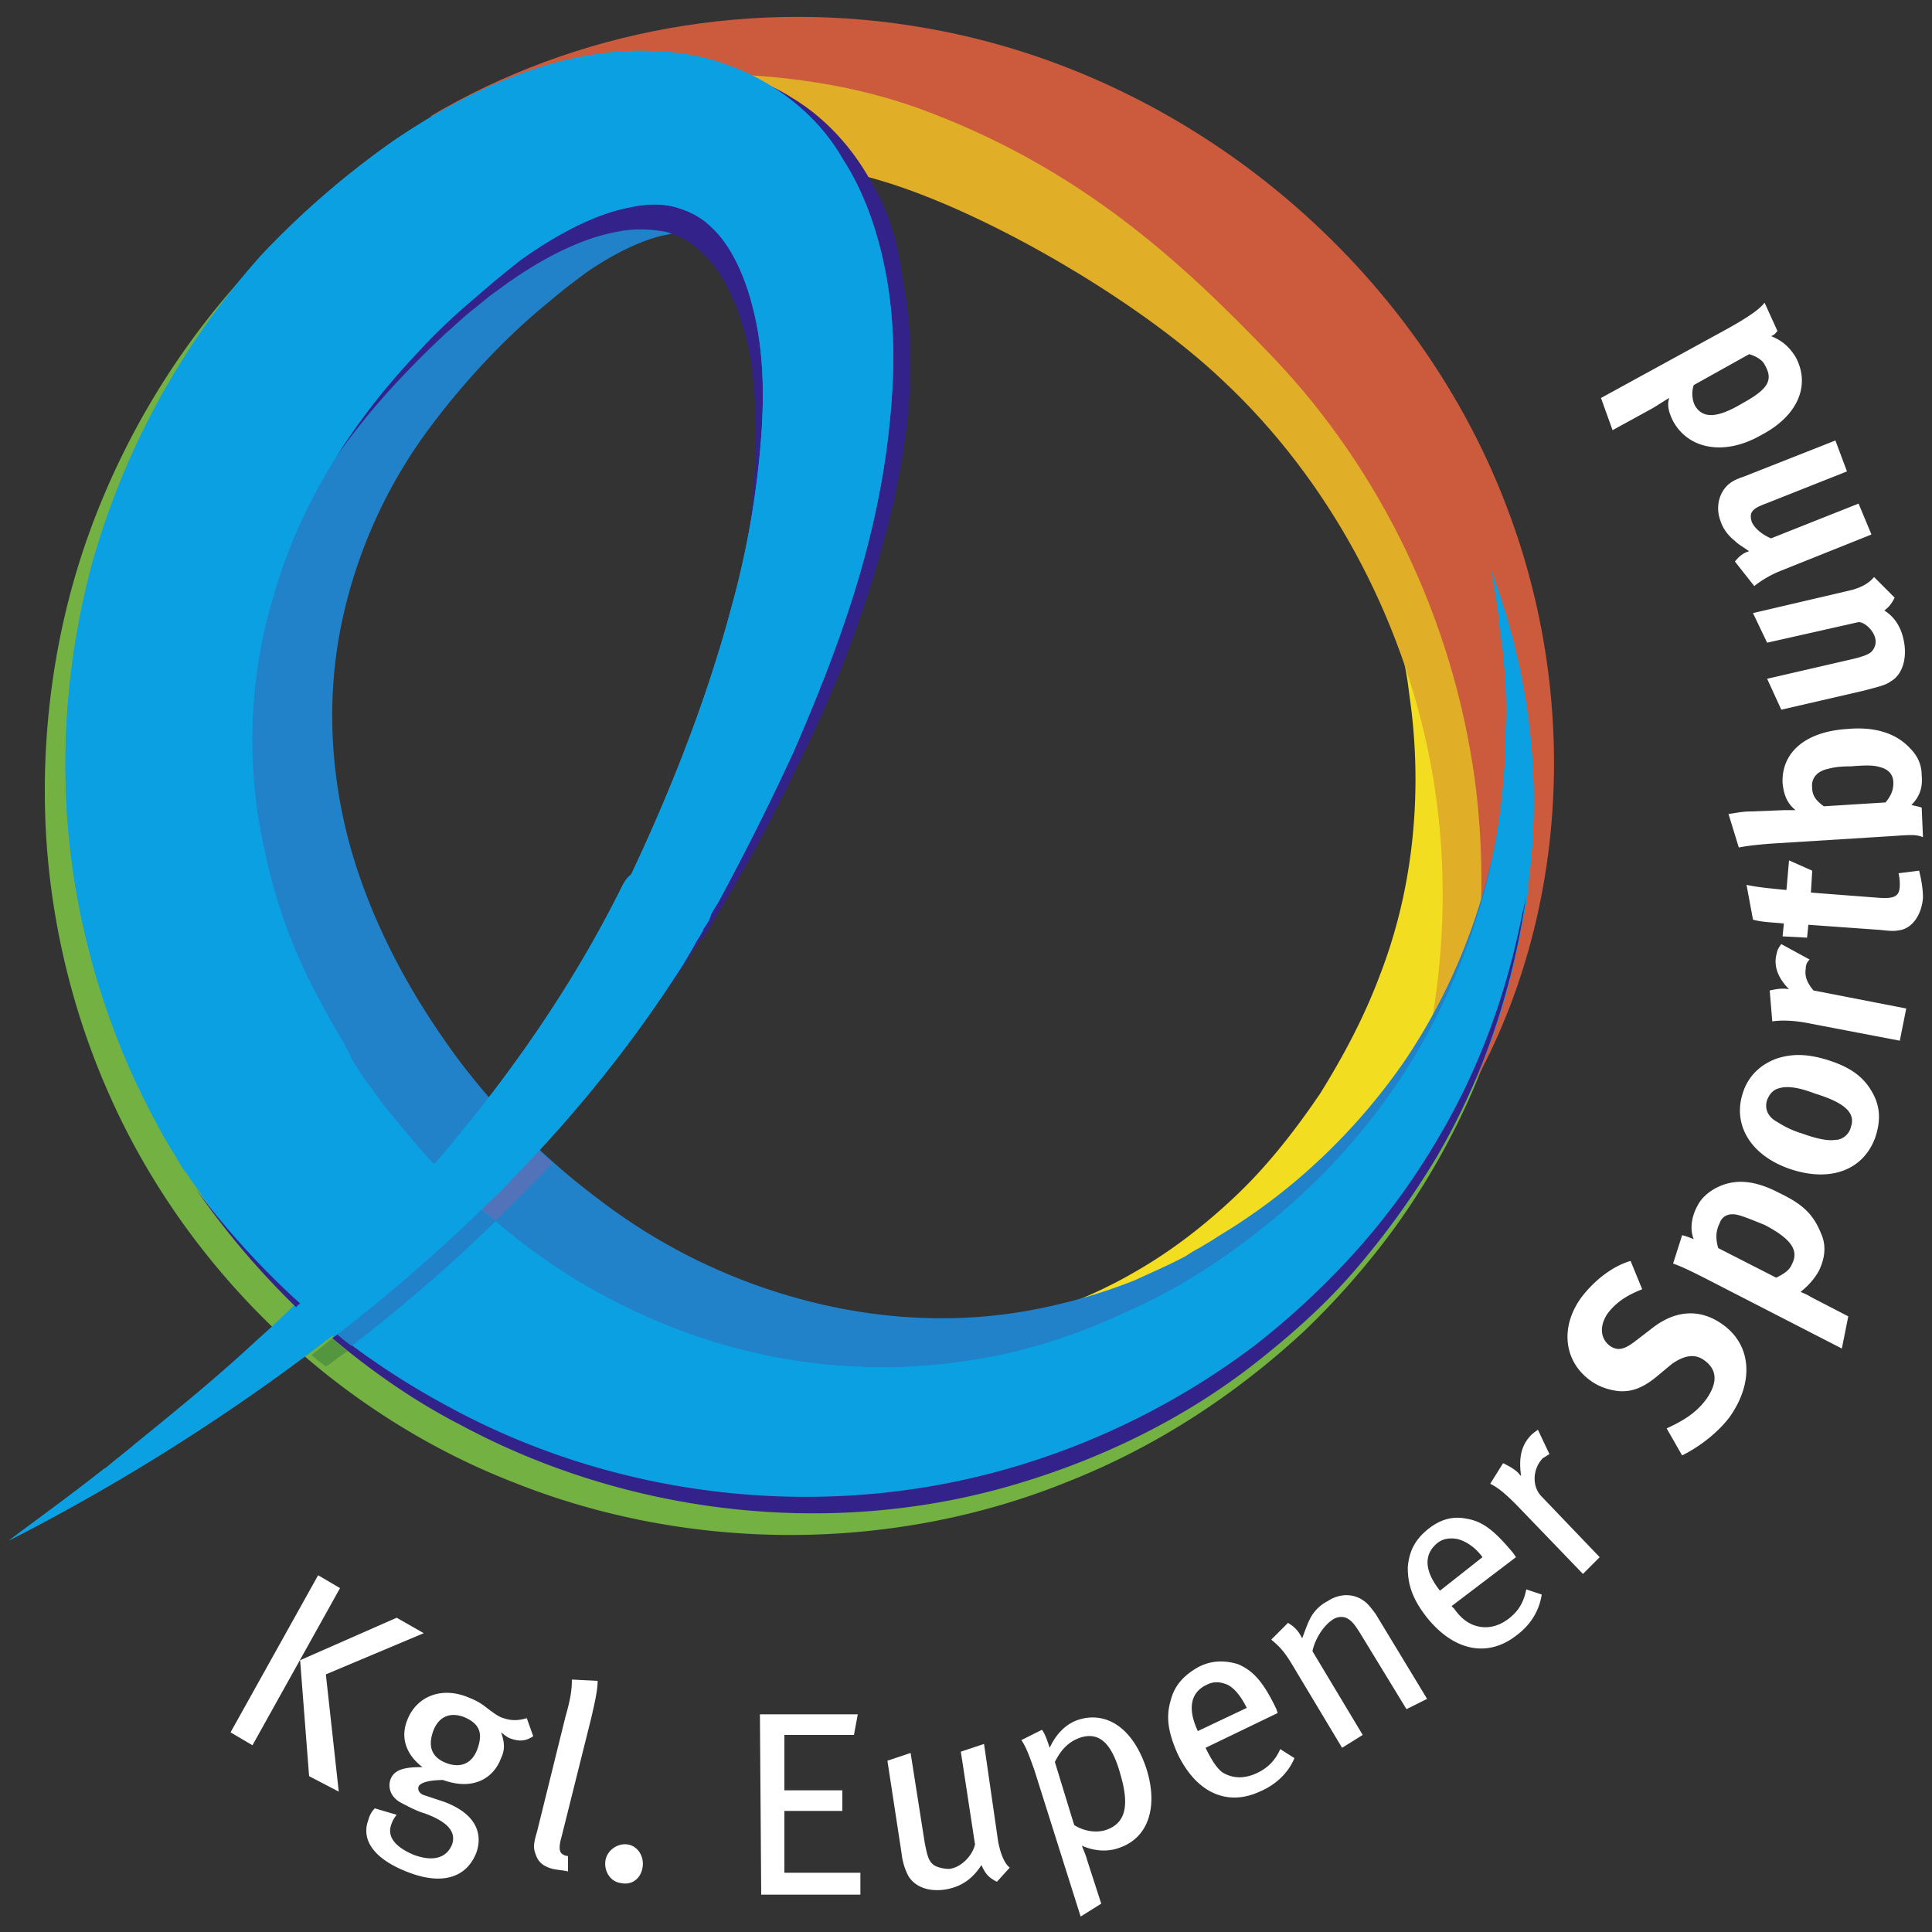 <svg width="92" height="92" viewBox="0 0 92 92" fill="none" xmlns="http://www.w3.org/2000/svg"><rect x="0" y="0" width="92" height="92" fill="#333333" stroke="none"/><g clip-path="url(#clip0_22_8496)"><path d="M70.165 43.792a31.343 31.343 0 0 1-3.25 7.667c-2.024 3.434-4.6 6.501-7.667 8.954-.736.614-1.533 1.166-2.392 1.718-.368.245-.859.552-1.227.797l-.674.43-.614.367c-1.717.92-3.496 1.718-5.336 2.331-3.68 1.227-7.544 1.717-11.346 1.533-3.803-.184-7.544-1.042-10.979-2.576a29.852 29.852 0 0 1-9.2-6.378c-2.637-2.638-4.723-5.827-6.133-9.262-1.472-3.434-2.208-7.114-2.27-10.856a30.05 30.05 0 0 1 1.84-10.917 30.798 30.798 0 0 1 5.643-9.568 30.158 30.158 0 0 1 4.048-3.864c.736-.613 1.472-1.104 2.27-1.656.735-.49 1.533-.981 2.33-1.35 1.533-.797 3.19-1.349 4.661-1.471 1.472-.123 2.699.184 3.742.92 1.042.736 1.84 2.085 2.33 3.741.491 1.656.675 3.496.736 5.397 0 3.864-.736 7.851-1.717 11.838-.49 1.962-1.104 3.986-1.717 5.949l-2.024 5.888a70.415 70.415 0 0 0 3.434-5.275c1.043-1.84 2.086-3.68 2.944-5.642 1.779-3.864 3.19-7.974 3.803-12.451a22.402 22.402 0 0 0-.123-6.992c-.245-1.227-.613-2.453-1.226-3.619-.614-1.165-1.411-2.392-2.454-3.373-1.042-.981-2.392-1.717-3.741-2.208a10.64 10.64 0 0 0-4.11-.613c-2.698.061-5.151.797-7.298 1.778-1.165.491-2.147 1.043-3.19 1.718-.98.613-1.9 1.226-2.82 1.962a36.256 36.256 0 0 0-5.03 4.662 36.898 36.898 0 0 0-7.053 11.714C2.76 29.38 2.024 34.04 2.147 38.64c.122 4.6 1.165 9.2 3.005 13.37 3.68 8.403 10.795 15.273 19.32 18.585 8.464 3.373 18.155 3.312 26.435-.062 4.17-1.656 7.912-4.109 11.162-7.114a37.155 37.155 0 0 0 4.355-4.968 34.837 34.837 0 0 0 3.312-5.643c1.41-3.005 2.33-6.256 2.76-9.507-.859.246-1.595.368-2.33.491Z" fill="#73B143"/><path d="M63.725 23c.123.184.184.368.245.49.184.369.368.737.552 1.043v.062c.491 1.042.92 2.085 1.288 3.128.552 1.594.982 3.189 1.227 4.784.061.49.123.92.184 1.41.49 4.294 0 8.648-1.533 12.574-.736 1.962-1.718 3.802-2.822 5.58-1.165 1.718-2.453 3.374-3.925 4.785-1.472 1.41-3.128 2.699-4.845 3.68-1.779 1.043-3.619 1.779-5.581 2.33h-.062c.43 2.27.92 4.6 1.288 6.38h.062c4.66-1.718 8.893-4.54 12.144-8.158.429-.43.797-.92 1.165-1.41l.552-.737.49-.674a33.321 33.321 0 0 0 1.963-3.128c1.165-2.147 2.085-4.416 2.637-6.747a31.097 31.097 0 0 0 .552-12.573 26.589 26.589 0 0 0-.429-2.147 30.622 30.622 0 0 0-2.392-6.501c-1.043-2.024-2.33-3.987-3.803-5.704.491.552.736 1.042 1.043 1.533Z" fill="#F2DD20"/><path d="M67.528 51.704c1.35-5.275 1.533-10.55.552-15.579-1.35-6.869-4.845-13.309-9.813-17.97-4.11-3.926-11.776-8.342-16.806-9.691-6.501-1.779-13.616-1.533-19.994.797-.123.062-.246.062-.368.123 6.133-4.11 12.88-7.483 20.362-6.501 11.531 1.533 23 11.04 27.539 21.773 3.925 9.139 3.25 19.504-1.472 27.048Z" fill="#E0AE27"/><path d="M68.632 54.096c1.778-5.643 2.33-11.47 1.594-16.99-1.042-7.605-4.477-14.72-9.629-20.117-4.293-4.477-9.139-9.016-16.867-11.837-6.991-2.515-15.823-1.901-22.938.307-.123.06-.245.06-.368.122C27.416 1.411 35.94-.123 44.16 1.35c12.573 2.208 23.49 11.408 27.784 23.307 3.68 10.12 2.33 21.405-3.312 29.44Z" fill="#CB5B3C"/><path d="M71.27 39.806c-.737 3.864-2.209 7.482-4.355 10.672-2.147 3.127-4.907 5.826-8.035 7.85-.368.245-.797.49-1.165.736l-.307.184-.307.184c-.245.123-.43.245-.613.368-.797.43-1.656.797-2.453 1.166a26.455 26.455 0 0 1-5.214 1.471c-3.557.614-7.176.369-10.61-.551a27.659 27.659 0 0 1-9.63-4.723c-2.882-2.147-5.458-4.784-7.482-7.728-2.086-3.006-3.68-6.256-4.54-9.568-.858-3.373-.98-6.808-.306-10.12a23.642 23.642 0 0 1 4.17-9.323 35.926 35.926 0 0 1 3.497-4.048 30.266 30.266 0 0 1 2.024-1.84c.368-.306.736-.613 1.043-.858l.49-.369.49-.367c1.35-.92 2.76-1.595 3.865-1.78.552-.122 1.043-.122 1.472 0 .43.062.736.246 1.043.491.552.368 1.104 1.166 1.472 2.147.797-1.288 1.41-2.821.613-3.925-1.656-2.27-5.09-4.846-5.95-5.704-.245-.246-.613-.552-1.042-.982-2.392.552-4.355 1.534-6.133 2.638-.246.184-.491.306-.736.49-.246.184-.552.368-.736.552-.43.368-.92.675-1.35 1.043L17.91 10.12a33.286 33.286 0 0 0-4.538 5.152c-2.76 3.742-4.846 8.096-5.766 12.757-.92 4.662-.736 9.568.552 14.107s3.435 8.648 6.134 12.267c2.698 3.619 6.01 6.808 9.813 9.322C27.907 66.24 32.139 68.08 36.616 69c4.477.92 9.2.859 13.616-.306 2.208-.553 4.355-1.35 6.317-2.392.982-.553 1.963-1.105 2.944-1.718.246-.184.49-.306.675-.43l.368-.244.245-.184a21.343 21.343 0 0 1 2.208-4.048c4.232-6.011 9.69-17.235 9.507-21.651-.061-2.453-.061-4.784-.736-7.115.184 2.944.061 5.95-.49 8.894Z" fill="#2182CA"/><path d="M35.819 23.92c-.062.368-.062.736-.123 1.104 1.165-.123 2.392-.184 3.619-.307-.307-1.41 0-3.189-.062-4.354-.061-1.718-.613-5.766-1.104-7.912-.49-2.147-1.35-3.496-2.944-5.827-1.656-2.392-6.685-2.147-9.752-1.901-3.066.245-13.554 14.842-15.21 17.725L9.874 23c1.655.184 3.25.368 4.906.613a33.95 33.95 0 0 1 4.048-5.336 46.263 46.263 0 0 1 2.453-2.453c.43-.368.86-.797 1.35-1.165l.674-.552.675-.491c1.779-1.288 3.68-2.27 5.397-2.576.86-.184 1.657-.123 2.331 0 .675.184 1.227.49 1.779 1.043 1.104 1.042 1.901 2.944 2.27 5.09.306 2.086.306 4.416.06 6.747Z" fill="#34228B"/><path d="M18.4 59.187c1.901-2.024 3.741-4.11 5.397-6.256.798.858 1.656 1.717 2.515 2.453-1.84 1.963-3.864 3.864-5.888 5.643-.675-.552-1.35-1.227-2.024-1.84Z" fill="#5273BA"/><path d="M41.339 8.403C40.48 6.93 39.253 5.58 37.72 4.66c-1.533-.981-3.312-1.472-4.968-1.656-1.656-.184-3.312 0-4.784.307-3.005.675-5.643 1.963-7.973 3.435-.736.49-1.472.981-2.208 1.533.49.43.981.859 1.472 1.35 2.392-1.35 4.906-2.454 6.808-3.435 4.048-2.086 6.501-.552 8.954 1.288 2.454 1.84 4.048 7.789 4.784 13.37.736 5.582-10.365 25.883-12.082 28.95-.491.797-.184 1.41.49 1.84 1.35-1.595 2.638-3.19 3.864-4.968.246-.368.552-.798.798-1.166.122-.245.306-.49.429-.674.061-.062.061-.123.123-.123l.368-.552c.122-.245.306-.49.429-.736a72.888 72.888 0 0 0 3.68-6.808c1.165-2.33 2.208-4.723 3.067-7.237.858-2.515 1.594-5.091 2.024-7.79.429-2.698.552-5.581-.062-8.586-.184-1.656-.736-3.19-1.594-4.6Z" fill="#34228B"/><path d="M71.33 29.133c.062.184.062.43.062.614l.184 1.288v.061c.123 1.227.184 2.453.123 3.68 0 1.84-.184 3.619-.49 5.397-.124.491-.185.982-.308 1.472-1.104 4.6-3.25 8.894-6.256 12.451-1.472 1.779-3.189 3.373-5.029 4.784-1.84 1.41-3.803 2.637-5.888 3.557-2.085.982-4.232 1.718-6.379 2.147-2.208.43-4.416.613-6.624.49-4.416-.183-8.77-1.533-12.634-3.74-1.84-1.043-3.558-2.331-5.152-3.742.49-.49.981-.92 1.41-1.41 2.944-3.006 5.643-6.318 7.974-9.937.245-.368.49-.797.736-1.226.122-.246.306-.491.43-.736 0-.062.06-.123.06-.123.123-.184.246-.368.307-.613.123-.246.307-.491.43-.736 1.226-2.27 2.391-4.6 3.495-6.992 1.043-2.392 2.024-4.846 2.822-7.36.797-2.515 1.41-5.152 1.717-7.912.307-2.76.368-5.582-.368-8.587-.368-1.472-.92-3.005-1.84-4.416-.797-1.41-2.085-2.699-3.68-3.619-1.595-.92-3.373-1.41-5.03-1.472-1.717-.122-3.311.123-4.783.491-3.006.797-5.582 2.208-7.85 3.741a41.196 41.196 0 0 0-6.318 5.459 37.113 37.113 0 0 0-8.035 14.597C2.944 32.14 2.7 37.904 3.803 43.363a36.677 36.677 0 0 0 2.576 7.973c.613 1.288 1.226 2.515 1.962 3.68.184.307.368.675.552.859l.246.368.306.429c.368.552.798 1.104 1.227 1.656 1.043 1.35 2.208 2.576 3.435 3.741a50.48 50.48 0 0 1-1.902 1.779c-1.84 1.717-3.802 3.312-5.765 4.907-.43.368-.92.736-1.35 1.104-.06.061-.122.061-.183.122-1.472 1.166-3.006 2.27-4.478 3.374a98.656 98.656 0 0 0 15.395-9.752 35.988 35.988 0 0 0 7.79 5.029c5.029 2.33 10.549 3.496 16.007 3.312 5.46-.184 10.918-1.595 15.64-4.232.614-.307 1.166-.675 1.78-1.043.306-.184.551-.368.858-.552l.797-.552c1.165-.797 2.147-1.594 3.19-2.514 1.962-1.779 3.802-3.803 5.274-6.011 2.637-3.864 4.477-8.28 5.275-12.819.184-.797.306-1.533.368-2.33a30.55 30.55 0 0 0 0-7.483 31.517 31.517 0 0 0-1.779-7.176c.123.675.245 1.288.307 1.901ZM29.564 42.32l-.184.368c-1.902 3.741-4.232 7.237-6.87 10.55-.613.735-1.165 1.471-1.84 2.207-.858-.92-1.656-1.901-2.453-2.882-.307-.43-.675-.92-.981-1.35l-.43-.674-.429-.859a43.437 43.437 0 0 1-1.595-2.883 25.17 25.17 0 0 1-2.146-6.133 23.853 23.853 0 0 1 .49-12.635c1.227-4.109 3.62-7.912 6.686-11.162a28.723 28.723 0 0 1 2.392-2.331l1.288-1.104.674-.552.614-.49c1.717-1.227 3.557-2.209 5.213-2.515.797-.184 1.595-.184 2.208 0 .613.184 1.165.429 1.717.981 1.043.981 1.78 2.76 2.147 4.784.368 2.024.307 4.232.061 6.501a42.222 42.222 0 0 1-1.288 6.747c-1.165 4.355-2.82 8.587-4.784 12.757-.245.184-.368.43-.49.675Z" fill="#0BA0E1"/><path d="M71.33 29.133c.062.184.062.43.062.614l.184 1.288v.061c.123 1.227.184 2.453.123 3.68 0 1.84-.184 3.619-.49 5.397-.124.491-.185.982-.308 1.472-1.104 4.6-3.25 8.894-6.256 12.451-1.472 1.779-3.189 3.373-5.029 4.784-1.84 1.41-3.803 2.637-5.888 3.557-2.085.982-4.232 1.718-6.379 2.147-2.208.43-4.416.613-6.624.49-4.416-.183-8.77-1.533-12.634-3.74-1.84-1.043-3.558-2.331-5.152-3.742.49-.49.981-.92 1.41-1.41 2.944-3.006 5.643-6.318 7.974-9.937.245-.368.49-.797.736-1.226.122-.246.306-.491.43-.736 0-.062.06-.123.06-.123.123-.184.246-.368.307-.613.123-.246.307-.491.43-.736 1.226-2.27 2.391-4.6 3.495-6.992 1.043-2.392 2.024-4.846 2.822-7.36.797-2.515 1.41-5.152 1.717-7.912.307-2.76.368-5.582-.368-8.587-.368-1.472-.92-3.005-1.84-4.416-.797-1.41-2.085-2.699-3.68-3.619-1.595-.92-3.373-1.41-5.03-1.472-1.717-.122-3.311.123-4.783.491-3.006.797-5.582 2.208-7.85 3.741a41.196 41.196 0 0 0-6.318 5.459 37.113 37.113 0 0 0-8.035 14.597C2.944 32.14 2.7 37.904 3.803 43.363a36.677 36.677 0 0 0 2.576 7.973c.613 1.288 1.226 2.515 1.962 3.68.184.307.368.675.552.859l.246.368.306.429c.368.552.798 1.104 1.227 1.656 1.043 1.35 2.208 2.576 3.435 3.741a50.48 50.48 0 0 1-1.902 1.779c-1.84 1.717-3.802 3.312-5.765 4.907-.43.368-.92.736-1.35 1.104-.06.061-.122.061-.183.122-1.472 1.166-3.006 2.27-4.478 3.374a98.656 98.656 0 0 0 15.395-9.752 35.988 35.988 0 0 0 7.79 5.029c5.029 2.33 10.549 3.496 16.007 3.312 5.46-.184 10.918-1.595 15.64-4.232.614-.307 1.166-.675 1.78-1.043.306-.184.551-.368.858-.552l.797-.552c1.165-.797 2.147-1.594 3.19-2.514 1.962-1.779 3.802-3.803 5.274-6.011 2.637-3.864 4.477-8.28 5.275-12.819.184-.797.306-1.533.368-2.33a30.55 30.55 0 0 0 0-7.483 31.517 31.517 0 0 0-1.779-7.176c.123.675.245 1.288.307 1.901ZM29.564 42.32l-.184.368c-1.902 3.741-4.232 7.237-6.87 10.55-.613.735-1.165 1.471-1.84 2.207-.858-.92-1.656-1.901-2.453-2.882-.307-.43-.675-.92-.981-1.35l-.43-.674-.429-.859a43.437 43.437 0 0 1-1.595-2.883 25.17 25.17 0 0 1-2.146-6.133 23.853 23.853 0 0 1 .49-12.635c1.227-4.109 3.62-7.912 6.686-11.162a28.723 28.723 0 0 1 2.392-2.331l1.288-1.104.674-.552.614-.49c1.717-1.227 3.557-2.209 5.213-2.515.797-.184 1.595-.184 2.208 0 .613.184 1.165.429 1.717.981 1.043.981 1.78 2.76 2.147 4.784.368 2.024.307 4.232.061 6.501a42.222 42.222 0 0 1-1.288 6.747c-1.165 4.355-2.82 8.587-4.784 12.757-.245.184-.368.43-.49.675Z" fill="#0BA0E1"/><path d="M72.496 43.485c-.736 3.742-2.024 7.36-3.987 10.672a32.82 32.82 0 0 1-3.864 5.336 37.597 37.597 0 0 1-4.845 4.539 35.864 35.864 0 0 1-11.96 5.95c-8.71 2.453-18.4 1.41-26.496-3.006a37.016 37.016 0 0 1-5.275-3.435c-.06.062-.184.123-.245.184 1.901 1.595 3.925 3.006 6.072 4.11 7.973 4.293 17.541 5.397 26.128 2.944 4.293-1.227 8.341-3.19 11.776-5.888 1.717-1.35 3.373-2.822 4.784-4.478a39.614 39.614 0 0 0 3.803-5.274c2.27-3.864 3.68-8.158 4.293-12.512-.061.368-.123.613-.184.858ZM14.291 62.07a38.036 38.036 0 0 1-4.968-5.458 38.174 38.174 0 0 0 4.784 5.642c.061-.122.122-.122.184-.184Z" fill="#34228B"/><path d="M16.07 63.541c.183.184.429.368.674.552a79.588 79.588 0 0 0 6.87-5.949 6.52 6.52 0 0 1-.675-.552 79.604 79.604 0 0 1-6.87 5.95Z" fill="#2182CA"/><path d="M15.824 63.725c-.368.307-.675.552-.981.798.184.184.43.368.674.552.307-.184.552-.43.86-.614.06-.061.122-.061.183-.122-.307-.246-.552-.43-.736-.614Z" fill="#54963F"/><path d="m10.979 82.493 4.17-7.482 1.043.613-4.17 7.483-1.043-.614Zm3.74 2.086-.428-5.52 4.6-2.024 1.288.736-4.662 1.962.614 5.582-1.411-.736Zm9.63-1.779c-.184-.061-.245-.123-.49-.307.183.491.183.859 0 1.227-.307.859-1.227 1.595-2.76 1.043-.43 0-1.043.061-1.166.306-.061.184.061.368.307.43l.92.306c1.472.552 1.84 1.472 1.533 2.392-.49 1.288-1.717 1.534-3.19.982-1.655-.614-2.33-1.534-1.962-2.515.061-.245.184-.43.307-.552l1.043.307a1.316 1.316 0 0 0-.246.429c-.245.613.184 1.104 1.043 1.472.981.368 1.595.123 1.84-.49.184-.553-.123-1.043-1.288-1.473-.43-.122-.859-.368-1.104-.49-.49-.246-.675-.675-.552-1.104.184-.552.797-.614 1.533-.614-.797-.613-1.043-1.41-.736-2.208.43-1.165 1.656-1.656 2.944-1.104.307.123.552.246.859.491.245.184.552.43.797.49.368.123.675.123 1.104 0l.307.86c-.368.245-.675.245-1.043.122Zm-2.27-1.043c-.674-.245-1.226 0-1.471.736-.245.736 0 1.227.674 1.472.675.246 1.227 0 1.473-.736.245-.736.06-1.165-.675-1.472Zm4.233 7.238c-.43-.123-.675-.307-.797-.675-.123-.307-.123-.49.06-1.104l1.35-5.459c.245-.858.307-1.288.307-1.778l1.227.061c0 .43-.123.981-.307 1.779l-1.41 5.642c-.123.43-.123.675 0 .798a.469.469 0 0 0 .306.122v.736c-.245-.061-.43-.061-.736-.122Zm3.25.674c-.49-.061-.797-.552-.736-1.042.062-.491.552-.859 1.043-.798.49.062.797.552.736 1.043-.061.552-.49.92-1.043.797Zm6.686.552-.061-8.586h4.66l-.183.981h-3.312v2.637h2.76v.982h-2.76v2.944h3.619v1.042h-4.723Zm11.224-.613c-.368-.184-.552-.368-.736-.797-.43.674-.981 1.042-1.717 1.165-.798.123-1.472-.123-1.78-.675a3.03 3.03 0 0 1-.306-1.042l-.675-4.416 1.104-.368.675 4.293c.123.613.184.859.43 1.043.184.122.49.184.736.184.551-.062 1.103-.614 1.226-1.166l-.675-4.416 1.105-.368.674 4.662c.123.613.307 1.042.552 1.226l-.613.675Zm5.765-1.595c-.552.184-1.165.123-1.717-.122.061.184.184.429.245.674l.675 2.086-.981.613-2.209-6.992c-.245-.675-.367-1.043-.613-1.41l.981-.491c.123.184.184.306.368.858.307-.674.798-1.165 1.411-1.349 1.227-.368 2.515.307 3.19 2.33.551 1.718.183 3.313-1.35 3.803Zm-1.779-5.274c-.551.184-.92.552-1.226 1.165l.92 3.005c.49.307 1.042.368 1.472.246.981-.307 1.165-1.166.736-2.638-.368-1.349-.92-2.085-1.901-1.778Zm5.95.49.061.123c.245.49.49.859.736 1.043.49.306 1.043.306 1.595.061s.92-.613 1.165-1.165l.675.429c-.307.736-.92 1.288-1.656 1.595-1.595.736-3.067 0-3.925-1.84-.43-.982-.552-1.718-.307-2.515.184-.736.674-1.227 1.35-1.595.613-.306 1.226-.306 1.84-.122.735.306 1.226.858 1.84 2.146l.06.184-3.434 1.656Zm1.042-3.005c-.306-.123-.613-.184-.98 0-.798.368-.92 1.165-.43 2.208l2.33-1.104c-.245-.49-.551-.92-.92-1.104Zm8.526 1.165-2.208-3.618c-.307-.491-.43-.614-.675-.736a.716.716 0 0 0-.675.122c-.367.246-.797.859-.92 1.472l2.393 3.987-.982.613-2.392-3.986c-.368-.614-.613-.859-.981-1.166l.797-.797c.307.184.49.368.675.736.184-.49.245-.675.368-.92.184-.368.49-.675.858-.859.552-.368 1.227-.368 1.718 0 .184.123.368.368.552.614l2.453 4.048-.981.49Zm2.147-4.906.122.122c.307.43.614.675.981.798.552.184 1.105.061 1.595-.307s.736-.797.859-1.41l.736.245c-.123.797-.552 1.472-1.227 1.962-1.35 1.043-2.944.736-4.232-.858-.674-.859-.92-1.534-.92-2.392.061-.798.368-1.35.981-1.84.552-.43 1.105-.614 1.78-.491.796.123 1.349.552 2.269 1.656l.122.184-3.066 2.33Zm.306-3.19c-.306-.061-.675-.061-.981.184-.675.552-.613 1.35.123 2.27l2.023-1.595c-.306-.43-.735-.736-1.165-.859Zm4.355-4.048c-.123.062-.184.123-.307.184-.49.491-.552 1.35-.061 1.84l2.76 2.883-.797.797-3.19-3.312c-.552-.552-.858-.797-1.226-.981l.613-.981c.245.122.613.306.797.552l.061.061c-.122-.859 0-1.472.491-1.963.123-.122.246-.184.307-.245l.552 1.165Zm8.587-1.778c-.552.736-1.411 1.41-2.27 1.84l-.736-1.288c.797-.368 1.41-.736 1.901-1.411.552-.797.491-1.41-.122-1.84-.43-.307-.92-.245-1.534.184l-.736.613c-.674.552-1.226.736-1.84.675-.429-.061-.858-.184-1.288-.49-1.287-.92-1.471-2.577-.429-3.987.614-.798 1.472-1.472 2.33-1.718l.553 1.35c-.797.306-1.288.674-1.656 1.165-.368.552-.368 1.165.123 1.533.367.246.674.184 1.226-.245l.797-.613c1.105-.859 2.27-.92 3.313-.184 1.41.981 1.533 2.76.368 4.416Zm4.354-8.71c.246.552.184 1.166-.122 1.779-.246.43-.552.736-.86.981.124.062.308.123.492.246l1.778.92-.306 1.533-6.563-3.373c-.736-.368-.982-.491-1.472-.675l.43-1.35c.245.062.367.123.551.185-.184-.43-.123-1.043.184-1.595.184-.368.552-.675.92-.859.736-.368 1.656-.429 2.944.246 1.166.552 1.656 1.042 2.024 1.962Zm-4.048-.92c-.368-.061-.675.062-.797.43-.184.368-.184.736-.061 1.165l2.76 1.41c.245-.122.613-.306.736-.613.368-.674 0-1.226-1.288-1.901-.614-.245-1.043-.43-1.35-.49Zm6.44-5.888c.368.614.49 1.288.184 2.208-.552 1.534-2.085 2.147-3.987 1.534-1.9-.614-2.82-2.086-2.33-3.619.245-.797.797-1.35 1.595-1.656.736-.245 1.472-.245 2.453.061.981.307 1.656.736 2.085 1.472Zm-4.416-.122c-.245.061-.43.245-.552.552-.123.368 0 .736.368.981.307.184.675.43 1.288.613.675.246 1.227.368 1.595.307.368 0 .674-.307.736-.613.245-.675-.307-1.166-1.718-1.595-.797-.307-1.349-.368-1.717-.245Zm1.472-6.134a.557.557 0 0 0-.184.43c-.061.368.061.674.368 1.042l4.416.859-.306 1.533-4.171-.797c-.859-.184-1.472-.184-1.902-.123l-.122-1.472c.306-.061.552-.122.92-.061-.43-.43-.736-.981-.613-1.595.06-.245.06-.306.245-.552l1.35.736Zm5.397-2.944c-.06.798-.49 1.411-1.042 1.534-.307.061-.43.061-.982 0l-3.434-.246-.061.614-1.166-.062.061-.613c-.613-.061-1.042-.061-1.471-.184l-.307-1.656c.552.123 1.288.184 1.901.245l.123-1.41 1.104.49-.062 1.043 3.19.245c.797.062 1.042-.061 1.042-.613 0-.123 0-.307-.06-.552l.98-.123c.123.491.184.92.184 1.288Zm-.613-7.114c.368.368.552.797.552 1.288.061.613-.123 1.042-.49 1.41.245.062.306.062.49.123l.061 1.41c-.306-.122-.49-.122-1.349-.06l-5.888.367c-.797.062-1.227.123-1.533.184l-.49-1.594c.428-.062.674-.123 1.103-.123l1.534-.061h.552c-.368-.307-.552-.675-.614-1.288-.061-1.472 1.104-2.454 3.067-2.576 1.288-.123 2.33.184 3.005.92Zm-3.925.981c-.552.123-.797.49-.736.92 0 .43.306.675.552.859l2.944-.184c.184-.246.368-.491.368-.92 0-.368-.184-.614-.552-.736-.368-.123-.675-.123-1.472-.062-.614 0-.859.062-1.104.123Zm3.19-8.157c-.123.245-.246.429-.491.613.49.307.797.797.92 1.41.184.86-.062 1.657-.614 1.963-.245.184-.552.246-1.227.43l-3.986.92-.675-1.472 3.987-.92c.552-.123.859-.246.981-.368.123-.123.245-.368.184-.614-.061-.368-.49-.797-.797-.797l-4.355.981-.674-1.41 4.722-1.104c.43-.123.797-.307 1.043-.614l.981.982Zm-2.27-6.011-3.864 1.533c-.675.246-.797.43-.675.859.123.307.49.613.92.797l4.17-1.656.614 1.472-4.293 1.718a5.08 5.08 0 0 0-1.288.736l-.92-1.166c.184-.245.43-.429.674-.49-.245-.184-.49-.307-.674-.491-.307-.245-.552-.552-.675-.92-.245-.613-.123-1.288.307-1.717.184-.184.43-.307.797-.43l4.355-1.717.552 1.472Zm-3.312-6.685c-.061.061-.123.184-.307.245.49.184.859.49 1.166.981.736 1.35.122 2.822-1.656 3.742-1.718.981-3.435.674-4.171-.675-.184-.368-.307-.736-.184-1.104-.123.061-.49.307-.797.49l-1.902 1.043-.552-1.533 5.827-3.19c1.35-.735 1.779-1.103 1.963-1.349l.613 1.35Zm-3.987 2.576c-.123.368-.061.736.061.981.368.613 1.043.613 2.27-.123 1.227-.674 1.472-1.104 1.043-1.84-.123-.245-.491-.429-.737-.49l-2.637 1.472Z" fill="#fff"/></g><defs><clipPath id="clip0_22_8496"><path fill="#fff" d="M0 0h92v92H0z"/></clipPath></defs></svg>